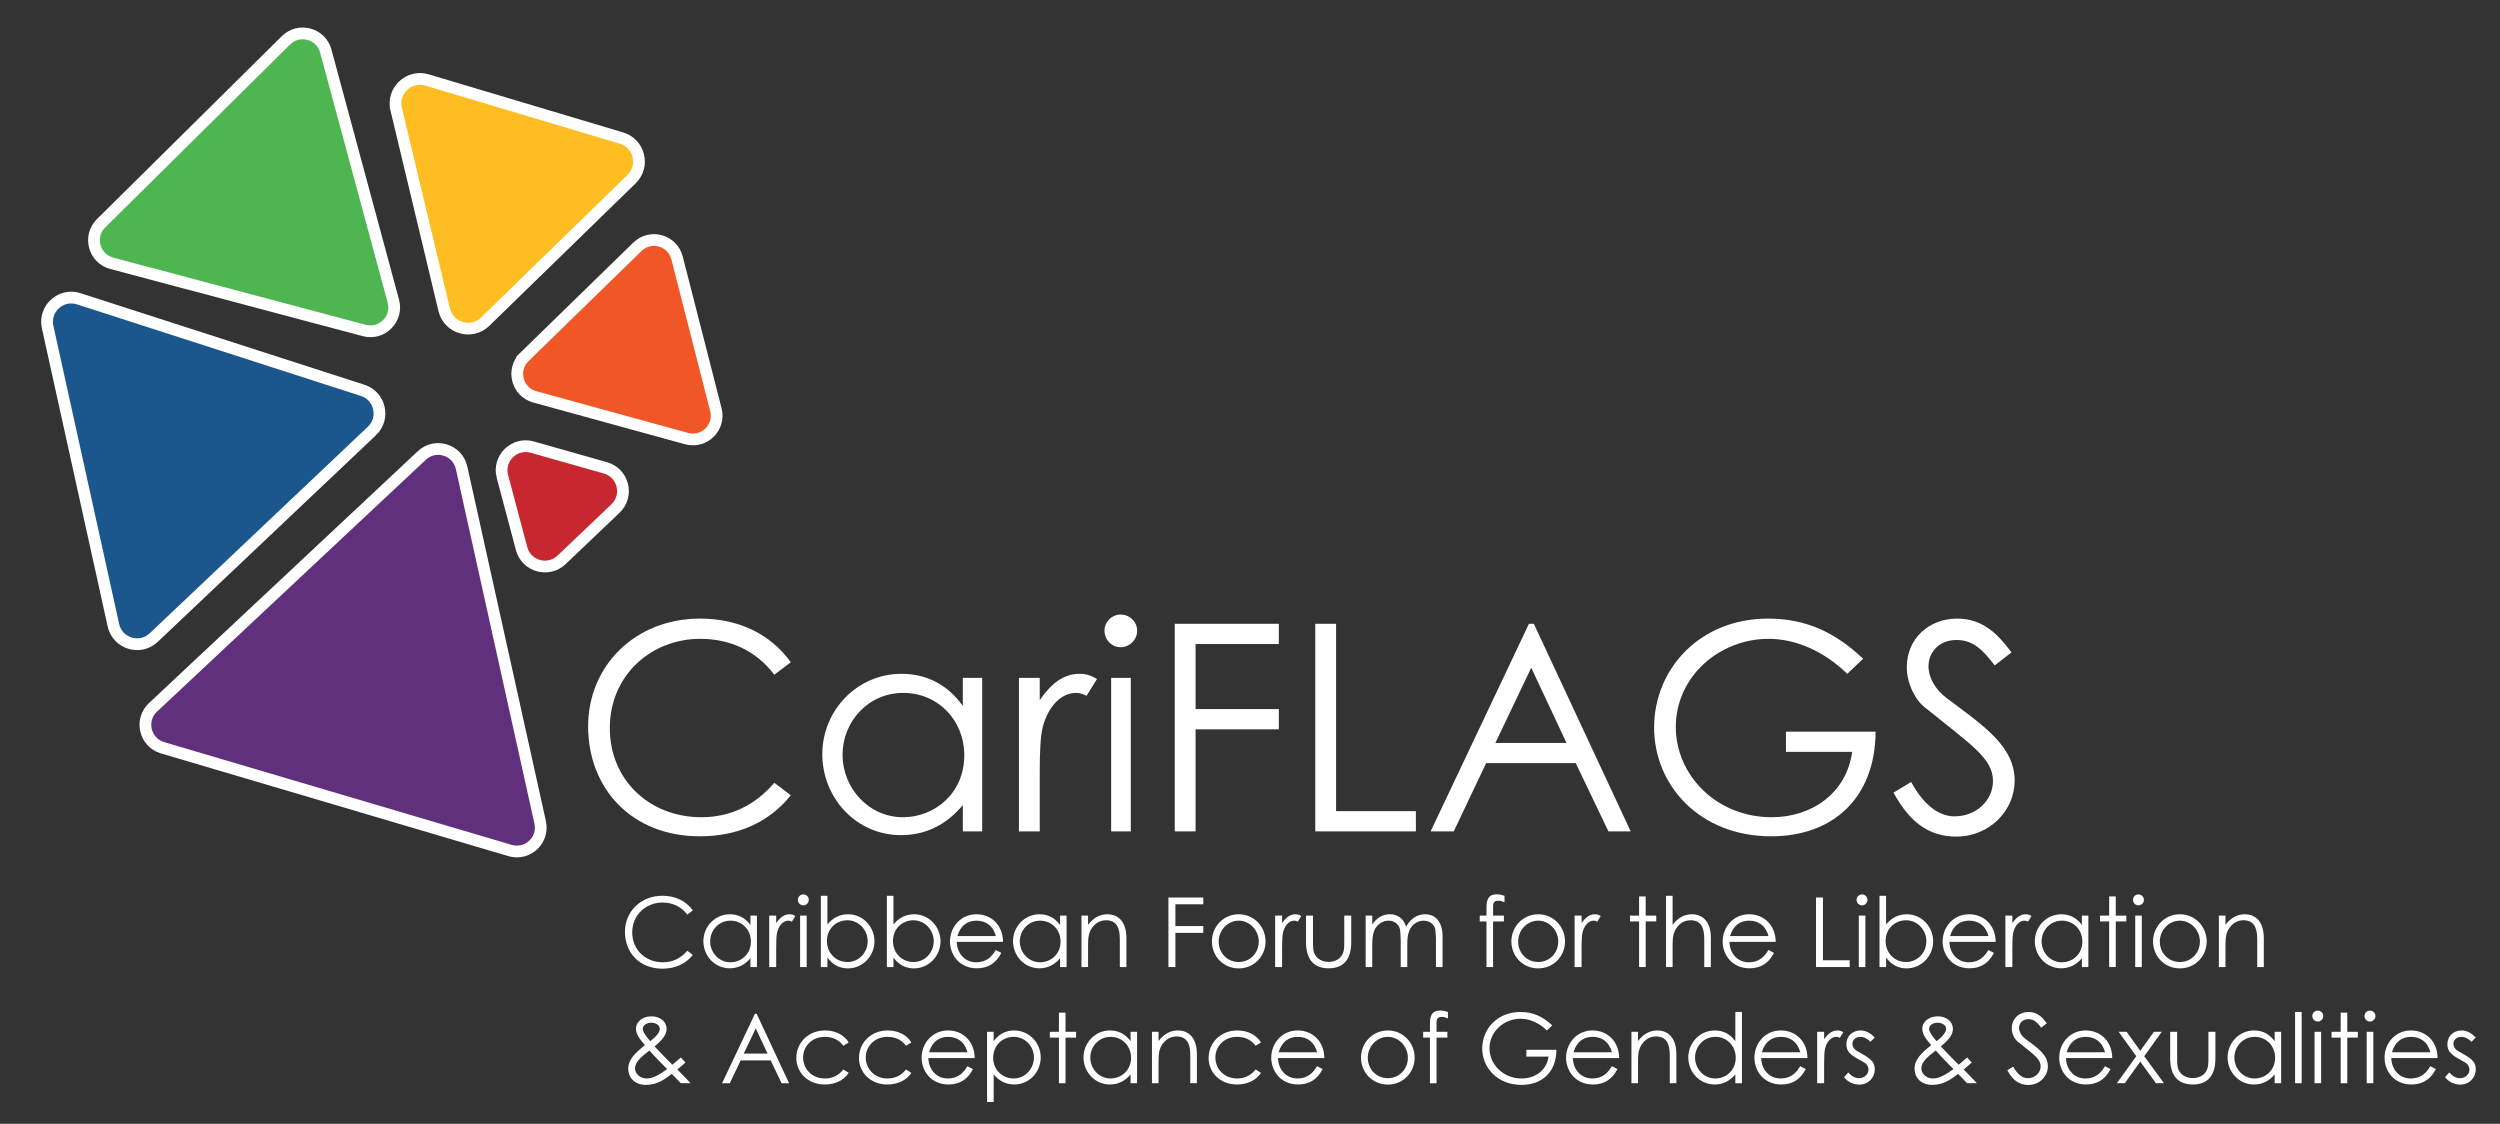 <?xml version="1.0" encoding="UTF-8"?> <svg xmlns="http://www.w3.org/2000/svg" id="Layer_1" version="1.1" viewBox="0 0 1489.527 669.586"><rect x="0" y="0" width="1489.527" height="669.586" fill="#333333" stroke="none"/><path d="M236.052,65.055l28.61,119.514c2.639,11.026,16.284,14.978,24.407,7.069l87.213-84.906c7.991-7.779,4.675-21.281-6.01-24.474l-115.823-34.608c-10.79-3.224-21.019,6.453-18.397,17.405Z" fill="#febd21" stroke="#fff" stroke-miterlimit="10" stroke-width="7"></path><path d="M194.102,30.42l40.27,149.036c2.855,10.566-6.801,20.259-17.377,17.444l-150.431-40.027c-10.617-2.825-14.153-16.113-6.343-23.84L170.382,24.024c7.745-7.664,20.878-4.123,23.721,6.396Z" fill="#4eb651" stroke="#fff" stroke-miterlimit="10" stroke-width="7"></path><path d="M312.46,212.641l67.32-65.605c7.801-7.602,20.906-3.921,23.606,6.632l23.155,90.474c2.696,10.533-6.991,20.05-17.475,17.169l-90.474-24.87c-10.552-2.901-13.969-16.163-6.131-23.8Z" fill="#f15626" stroke="#fff" stroke-miterlimit="10" stroke-width="7"></path><path d="M299.348,283.923l11.429,42.937c2.809,10.552,15.894,14.243,23.803,6.714l32.125-30.581c8.062-7.674,4.719-21.204-5.988-24.242l-43.554-12.356c-10.726-3.043-20.683,6.753-17.815,17.528Z" fill="#c7282f" stroke="#fff" stroke-miterlimit="10" stroke-width="7"></path><path d="M321.842,489.97l-46.832-211.277c-2.391-10.787-15.612-14.876-23.675-7.321l-160.187,150.076c-8.044,7.536-4.863,20.96,5.708,24.085l207.02,61.201c10.419,3.08,20.319-6.156,17.967-16.763Z" fill="#60307d" stroke="#fff" stroke-miterlimit="10" stroke-width="7"></path><path d="M221.58,256.795l-129.995,123.077c-8.151,7.717-21.604,3.588-24.021-7.373L28.378,194.857c-2.401-10.886,7.918-20.27,18.528-16.848l169.181,54.565c10.437,3.366,13.457,16.682,5.494,24.221Z" fill="#1b578c" stroke="#fff" stroke-miterlimit="10" stroke-width="7"></path><g><path d="M461.345,401.984c-10.854-14.298-26.357-21.36-44.099-21.36-29.285,0-53.918,21.705-53.918,53.229,0,30.662,23.427,53.056,54.607,53.056,17.226,0,31.867-7.063,43.41-20.498l9.818,7.407c-12.748,16.02-31.524,24.461-54.089,24.461-41.343,0-66.664-29.113-66.664-65.459s28.251-64.253,66.664-64.253c22.738,0,41.86,8.957,54.089,26.011l-9.818,7.407Z" fill="#fff"></path><path d="M573.659,403.878h11.542v91.471h-11.542v-15.676c-9.991,12.058-22.566,17.915-36.863,17.915-26.7,0-46.854-22.221-46.854-48.233s20.67-47.889,47.199-47.889c14.814,0,27.389,6.374,36.518,19.121v-16.71ZM501.999,449.7c0,19.81,15.504,37.208,36.004,37.208,18.776,0,36.518-14.125,36.518-36.863,0-21.188-15.848-37.208-36.347-37.208-21.015,0-36.175,17.226-36.175,36.863Z" fill="#fff"></path><path d="M619.484,417.143c6.89-9.991,14.296-15.676,23.6-15.676,5.34,0,8.095,1.723,10.507,3.101l-6.201,9.991c-1.378-.689-3.617-1.722-6.201-1.722-8.613,0-16.364,7.407-19.81,19.982-1.55,5.857-1.894,15.331-1.894,27.734v34.797h-12.404v-91.471h12.404v13.265Z" fill="#fff"></path><path d="M677.535,375.8c0,5.34-4.48,9.819-9.82,9.819s-9.647-4.479-9.647-9.819c0-5.512,4.48-9.647,9.647-9.647,5.34,0,9.82,4.306,9.82,9.647ZM662.031,403.878h11.714v91.471h-11.714v-91.471Z" fill="#fff"></path><path d="M699.93,371.666h62.013v12.059h-49.611v38.758h49.611v12.058h-49.611v60.808h-12.402v-123.683Z" fill="#fff"></path><path d="M783.647,371.666h12.402v111.625h47.544v12.058h-59.947v-123.683Z" fill="#fff"></path><path d="M913.878,371.666l57.706,123.683h-13.264l-19.465-40.654h-53.401l-19.294,40.654h-13.78l58.568-123.683h2.929ZM912.328,397.85l-21.36,44.788h42.376l-21.015-44.788Z" fill="#fff"></path><path d="M1117.491,435.919c-.173,39.275-25.15,62.359-62.186,62.359-42.894,0-69.765-30.663-69.765-64.77,0-34.969,27.217-64.942,67.869-64.942,22.738,0,40.137,8.269,56.674,23.944l-9.474,8.957c-13.953-13.608-30.833-20.843-46.854-20.843-29.628,0-55.296,22.739-55.296,52.54,0,28.423,23.945,53.745,57.191,53.745,23.427,0,44.442-13.953,47.888-38.931h-39.448v-12.058h53.401Z" fill="#fff"></path><path d="M1188.466,396.471c-6.719-8.786-12.575-15.159-22.74-15.159-10.68,0-16.708,7.579-16.708,15.676,0,6.718,3.962,13.781,11.025,19.121,23.254,17.227,40.309,29.112,40.309,49.095,0,17.398-14.643,33.246-34.797,33.246-17.055,0-28.251-9.474-37.381-26.183l10.508-6.374c7.406,13.608,16.364,20.499,25.839,20.499,12.92,0,22.911-9.474,22.911-21.016,0-13.608-12.748-21.36-40.826-44.099-5.857-4.651-10.508-14.47-10.508-23.772,0-17.053,13.264-28.939,29.973-28.939,15.159,0,24.289,9.13,32.385,20.155l-9.991,7.751Z" fill="#fff"></path></g><g><path d="M409.506,544.902c-3.635-4.789-8.827-7.154-14.77-7.154-9.809,0-18.059,7.27-18.059,17.827,0,10.27,7.847,17.77,18.289,17.77,5.77,0,10.673-2.365,14.539-6.865l3.288,2.48c-4.27,5.366-10.558,8.193-18.115,8.193-13.847,0-22.328-9.75-22.328-21.924s9.462-21.52,22.328-21.52c7.615,0,14.02,3,18.115,8.712l-3.288,2.48Z" fill="#fff"></path><path d="M447.118,545.537h3.865v30.635h-3.865v-5.25c-3.347,4.039-7.558,6-12.347,6-8.942,0-15.692-7.442-15.692-16.154s6.923-16.039,15.808-16.039c4.962,0,9.174,2.135,12.231,6.404v-5.596ZM423.118,560.884c0,6.635,5.192,12.461,12.058,12.461,6.288,0,12.23-4.73,12.23-12.346,0-7.096-5.308-12.462-12.173-12.462-7.039,0-12.115,5.77-12.115,12.347Z" fill="#fff"></path><path d="M462.462,549.98c2.309-3.346,4.789-5.25,7.904-5.25,1.789,0,2.712.577,3.52,1.039l-2.077,3.346c-.462-.231-1.212-.577-2.077-.577-2.885,0-5.48,2.481-6.635,6.692-.519,1.962-.635,5.135-.635,9.289v11.654h-4.153v-30.635h4.153v4.442Z" fill="#fff"></path><path d="M481.903,536.133c0,1.788-1.5,3.288-3.288,3.288s-3.231-1.5-3.231-3.288c0-1.846,1.5-3.231,3.231-3.231,1.788,0,3.288,1.442,3.288,3.231ZM476.711,545.537h3.924v30.635h-3.924v-30.635Z" fill="#fff"></path><path d="M492.98,576.172h-3.924v-42.462h3.924v17.077c3.346-4.039,7.5-6.058,12.288-6.058,8.942,0,15.751,7.442,15.751,16.154,0,8.654-6.924,16.096-15.866,16.096-4.962,0-9.058-2.192-12.173-6.461v5.654ZM516.98,560.768c0-6.635-5.25-12.461-12.115-12.461-6.289,0-12.174,4.673-12.174,12.346,0,7.096,5.25,12.52,12.174,12.52,7.096,0,12.115-5.827,12.115-12.404Z" fill="#fff"></path><path d="M532.324,576.172h-3.924v-42.462h3.924v17.077c3.346-4.039,7.5-6.058,12.288-6.058,8.942,0,15.751,7.442,15.751,16.154,0,8.654-6.924,16.096-15.866,16.096-4.962,0-9.058-2.192-12.173-6.461v5.654ZM556.324,560.768c0-6.635-5.25-12.461-12.115-12.461-6.289,0-12.174,4.673-12.174,12.346,0,7.096,5.25,12.52,12.174,12.52,7.096,0,12.115-5.827,12.115-12.404Z" fill="#fff"></path><path d="M570.052,561.172c.174,7.039,4.962,12.173,11.539,12.173,6.404,0,9.462-3.635,11.712-7.327l3.288,1.731c-3.115,6.116-7.903,9.173-14.596,9.173-10.154,0-15.981-7.789-15.981-15.981,0-8.366,6.173-16.212,15.75-16.212,8.712,0,15.751,6.289,15.866,16.442h-27.578ZM593.303,557.711c-1.615-6.346-6.173-9.173-11.481-9.173-5.48,0-9.577,2.942-11.365,9.173h22.847Z" fill="#fff"></path><path d="M631.609,545.537h3.865v30.635h-3.865v-5.25c-3.346,4.039-7.558,6-12.347,6-8.942,0-15.692-7.442-15.692-16.154s6.923-16.039,15.808-16.039c4.962,0,9.174,2.135,12.231,6.404v-5.596ZM607.609,560.884c0,6.635,5.192,12.461,12.058,12.461,6.288,0,12.23-4.73,12.23-12.346,0-7.096-5.308-12.462-12.173-12.462-7.039,0-12.115,5.77-12.115,12.347Z" fill="#fff"></path><path d="M648.28,551.018c3.174-4.154,6.981-6.289,11.481-6.289,6.692,0,11.365,4.615,11.365,14.25v17.193h-3.923v-16.673c0-7.212-2.25-11.192-8.192-11.192-3.289,0-6,1.442-8.077,4.154-2.308,3-2.654,6-2.654,10.846v12.866h-3.923v-30.635h3.923v5.481Z" fill="#fff"></path><path d="M696.162,534.749h20.77v4.039h-16.616v12.981h16.616v4.039h-16.616v20.366h-4.153v-41.424Z" fill="#fff"></path><path d="M754.025,560.942c0,8.711-6.75,16.039-15.98,16.039s-15.981-7.327-15.981-16.039c0-8.77,6.808-16.212,15.981-16.212s15.98,7.442,15.98,16.212ZM726.101,560.999c0,6.692,5.02,12.173,11.943,12.173,6.865,0,11.942-5.481,11.942-12.173,0-6.808-5.424-12.462-11.942-12.462-6.577,0-11.943,5.654-11.943,12.462Z" fill="#fff"></path><path d="M763.888,549.98c2.309-3.346,4.789-5.25,7.904-5.25,1.789,0,2.712.577,3.52,1.039l-2.077,3.346c-.462-.231-1.212-.577-2.077-.577-2.885,0-5.48,2.481-6.635,6.692-.519,1.962-.635,5.135-.635,9.289v11.654h-4.153v-30.635h4.153v4.442Z" fill="#fff"></path><path d="M800.926,545.537h4.154v15.866c0,10.327-4.674,15.52-13.442,15.52s-13.501-5.192-13.501-15.52v-15.866h4.154v14.943c0,3.23,0,5.884.865,7.73,1.442,3.116,4.615,4.904,8.481,4.904,2.826,0,5.308-1.039,6.923-2.712,2.423-2.596,2.365-5.539,2.365-9.923v-14.943Z" fill="#fff"></path><path d="M838.482,576.172h-3.923v-15.692c0-2.366-.23-4.327-.288-5.712-.173-3.346-2.885-6.231-6.924-6.231-2.711,0-5.423,1.327-7.153,3.577-2.192,2.827-2.597,6.461-2.597,11.077v12.981h-3.923v-30.635h3.923v5.25c2.712-3.923,6.115-6.058,10.5-6.058,4.674,0,8.02,2.423,9.693,7.385,2.711-4.904,6.75-7.385,11.25-7.385,6.346,0,10.442,4.558,10.442,13.27v18.173h-3.923v-16.731c0-2.25-.289-4.039-.347-5.192-.173-2.712-2.77-5.712-6.923-5.712-3.808,0-7.154,2.308-8.712,6.231-.98,2.481-1.097,5.192-1.097,8.02v13.385Z" fill="#fff"></path><path d="M885.67,540.749c0-4.961,1.212-7.904,6.231-7.904,1.673,0,3.23.461,4.5.865v3.865c-.923-.404-2.135-.923-3.692-.923-3.23,0-3.115,1.961-3.115,4.731v4.154h6.461v3.461h-6.461v27.174h-3.924v-27.174h-4.038v-3.461h4.038v-4.789Z" fill="#fff"></path><path d="M932.459,560.942c0,8.711-6.75,16.039-15.98,16.039s-15.981-7.327-15.981-16.039c0-8.77,6.808-16.212,15.981-16.212s15.98,7.442,15.98,16.212ZM904.535,560.999c0,6.692,5.02,12.173,11.943,12.173,6.865,0,11.942-5.481,11.942-12.173,0-6.808-5.424-12.462-11.942-12.462-6.577,0-11.943,5.654-11.943,12.462Z" fill="#fff"></path><path d="M942.322,549.98c2.309-3.346,4.789-5.25,7.904-5.25,1.789,0,2.712.577,3.52,1.039l-2.077,3.346c-.462-.231-1.212-.577-2.077-.577-2.885,0-5.48,2.481-6.635,6.692-.519,1.962-.635,5.135-.635,9.289v11.654h-4.153v-30.635h4.153v4.442Z" fill="#fff"></path><path d="M976.59,534.114h3.923v11.423h6.289v3.461h-6.289v27.174h-3.923v-27.174h-5.424v-3.461h5.424v-11.423Z" fill="#fff"></path><path d="M992.627,533.71h3.923v17.308c3.174-4.154,6.924-6.289,11.481-6.289,6.635,0,11.308,4.673,11.308,13.846v17.597h-3.923v-16.673c0-7.212-2.192-11.192-8.135-11.192-3.289,0-6,1.442-8.077,4.154-2.25,2.942-2.654,5.942-2.654,10.846v12.866h-3.923v-42.462Z" fill="#fff"></path><path d="M1030.412,561.172c.174,7.039,4.962,12.173,11.539,12.173,6.404,0,9.462-3.635,11.712-7.327l3.288,1.731c-3.115,6.116-7.903,9.173-14.596,9.173-10.154,0-15.981-7.789-15.981-15.981,0-8.366,6.173-16.212,15.75-16.212,8.712,0,15.751,6.289,15.866,16.442h-27.578ZM1053.663,557.711c-1.615-6.346-6.173-9.173-11.481-9.173-5.48,0-9.577,2.942-11.365,9.173h22.847Z" fill="#fff"></path><path d="M1081.987,534.749h4.153v37.385h15.924v4.039h-20.077v-41.424Z" fill="#fff"></path><path d="M1112.677,536.133c0,1.788-1.5,3.288-3.288,3.288s-3.231-1.5-3.231-3.288c0-1.846,1.5-3.231,3.231-3.231,1.788,0,3.288,1.442,3.288,3.231ZM1107.485,545.537h3.924v30.635h-3.924v-30.635Z" fill="#fff"></path><path d="M1123.755,576.172h-3.924v-42.462h3.924v17.077c3.346-4.039,7.5-6.058,12.288-6.058,8.942,0,15.751,7.442,15.751,16.154,0,8.654-6.924,16.096-15.866,16.096-4.962,0-9.058-2.192-12.173-6.461v5.654ZM1147.755,560.768c0-6.635-5.25-12.461-12.115-12.461-6.289,0-12.174,4.673-12.174,12.346,0,7.096,5.25,12.52,12.174,12.52,7.096,0,12.115-5.827,12.115-12.404Z" fill="#fff"></path><path d="M1161.482,561.172c.174,7.039,4.962,12.173,11.539,12.173,6.404,0,9.462-3.635,11.712-7.327l3.288,1.731c-3.115,6.116-7.903,9.173-14.596,9.173-10.154,0-15.981-7.789-15.981-15.981,0-8.366,6.173-16.212,15.75-16.212,8.712,0,15.751,6.289,15.866,16.442h-27.578ZM1184.733,557.711c-1.615-6.346-6.173-9.173-11.481-9.173-5.48,0-9.577,2.942-11.365,9.173h22.847Z" fill="#fff"></path><path d="M1198.981,549.98c2.309-3.346,4.789-5.25,7.904-5.25,1.789,0,2.712.577,3.52,1.039l-2.077,3.346c-.462-.231-1.212-.577-2.077-.577-2.885,0-5.48,2.481-6.635,6.692-.519,1.962-.635,5.135-.635,9.289v11.654h-4.153v-30.635h4.153v4.442Z" fill="#fff"></path><path d="M1240.404,545.537h3.865v30.635h-3.865v-5.25c-3.346,4.039-7.558,6-12.347,6-8.942,0-15.692-7.442-15.692-16.154s6.923-16.039,15.808-16.039c4.962,0,9.174,2.135,12.231,6.404v-5.596ZM1216.404,560.884c0,6.635,5.192,12.461,12.058,12.461,6.288,0,12.23-4.73,12.23-12.346,0-7.096-5.308-12.462-12.173-12.462-7.039,0-12.115,5.77-12.115,12.347Z" fill="#fff"></path><path d="M1256.672,534.114h3.923v11.423h6.289v3.461h-6.289v27.174h-3.923v-27.174h-5.424v-3.461h5.424v-11.423Z" fill="#fff"></path><path d="M1277.381,536.133c0,1.788-1.5,3.288-3.288,3.288s-3.231-1.5-3.231-3.288c0-1.846,1.5-3.231,3.231-3.231,1.788,0,3.288,1.442,3.288,3.231ZM1272.188,545.537h3.924v30.635h-3.924v-30.635Z" fill="#fff"></path><path d="M1314.765,560.942c0,8.711-6.75,16.039-15.98,16.039s-15.981-7.327-15.981-16.039c0-8.77,6.808-16.212,15.981-16.212s15.98,7.442,15.98,16.212ZM1286.841,560.999c0,6.692,5.02,12.173,11.943,12.173,6.865,0,11.942-5.481,11.942-12.173,0-6.808-5.424-12.462-11.942-12.462-6.577,0-11.943,5.654-11.943,12.462Z" fill="#fff"></path><path d="M1325.956,551.018c3.174-4.154,6.981-6.289,11.481-6.289,6.692,0,11.365,4.615,11.365,14.25v17.193h-3.923v-16.673c0-7.212-2.25-11.192-8.192-11.192-3.289,0-6,1.442-8.077,4.154-2.308,3-2.654,6-2.654,10.846v12.866h-3.923v-30.635h3.923v5.481Z" fill="#fff"></path><path d="M384.87,646.381c-6.865,0-10.558-4.442-10.558-9.577,0-5.481,3.98-9.347,9.923-14.077-3.288-3.923-5.308-6.577-5.308-9.75,0-4.385,4.097-7.442,9.174-7.442,5.365,0,9.058,3.231,9.058,7.5,0,3.52-2.654,6.635-7.154,10.443,6.924,7.385,10.5,10.789,10.616,10.904,1.846-1.558,3.635-3.058,5.019-4.327l2.77,3c-1.442,1.269-3.058,2.711-4.846,4.154,2.711,2.885,5.48,5.423,7.846,8.192h-5.77c-2.826-3.058-4.673-4.789-5.365-5.539-4.846,3.635-9,6.52-15.404,6.52ZM378.35,636.573c0,2.942,2.77,6,6.924,6,3.808,0,7.615-2.308,12.23-5.596-2.942-3-6.577-6.519-10.558-11.077-5.25,3.981-8.597,7.039-8.597,10.673ZM393.12,612.977c0-2.019-2.192-3.635-5.135-3.635-2.48,0-5.019,1.385-5.019,3.692,0,1.616,1.558,4.039,4.5,7.327,3.692-2.885,5.653-5.481,5.653-7.385Z" fill="#fff"></path><path d="M450.809,603.977l19.327,41.424h-4.442l-6.52-13.616h-17.885l-6.462,13.616h-4.615l19.615-41.424h.981ZM450.29,612.746l-7.154,15h14.193l-7.039-15Z" fill="#fff"></path><path d="M505.673,639.227c-3,4.558-8.192,6.923-14.365,6.923-10.097,0-16.847-7.27-16.847-15.808,0-9,7.039-16.385,17.135-16.385,5.885,0,11.25,2.423,14.077,7.154l-3.173,1.962c-2.712-3.577-6.462-5.308-11.077-5.308-7.789,0-12.924,5.712-12.924,12.289,0,6.693,5.077,12.52,12.981,12.52,4.442,0,8.135-1.789,11.02-5.365l3.173,2.019Z" fill="#fff"></path><path d="M542.997,639.227c-3,4.558-8.192,6.923-14.365,6.923-10.097,0-16.847-7.27-16.847-15.808,0-9,7.039-16.385,17.135-16.385,5.885,0,11.25,2.423,14.077,7.154l-3.173,1.962c-2.712-3.577-6.462-5.308-11.077-5.308-7.789,0-12.924,5.712-12.924,12.289,0,6.693,5.077,12.52,12.981,12.52,4.442,0,8.135-1.789,11.02-5.365l3.173,2.019Z" fill="#fff"></path><path d="M553.148,630.4c.174,7.039,4.962,12.173,11.539,12.173,6.404,0,9.462-3.634,11.712-7.327l3.288,1.73c-3.115,6.116-7.903,9.173-14.596,9.173-10.154,0-15.981-7.789-15.981-15.981,0-8.366,6.173-16.212,15.75-16.212,8.712,0,15.751,6.289,15.866,16.442h-27.578ZM576.399,626.939c-1.615-6.346-6.173-9.173-11.481-9.173-5.48,0-9.577,2.942-11.365,9.173h22.847Z" fill="#fff"></path><path d="M592.031,620.361c3.058-4.269,7.27-6.404,12.174-6.404,8.942,0,15.865,7.327,15.865,16.039s-6.75,16.154-15.75,16.154c-4.789,0-8.942-1.961-12.289-6v16.442h-3.923v-41.828h3.923v5.596ZM591.743,630.227c0,7.616,5.885,12.346,12.173,12.346,6.809,0,12.116-5.769,12.116-12.461,0-6.577-5.077-12.347-12.116-12.347-6.865,0-12.173,5.366-12.173,12.462Z" fill="#fff"></path><path d="M630.915,603.342h3.923v11.423h6.289v3.461h-6.289v27.174h-3.923v-27.174h-5.424v-3.461h5.424v-11.423Z" fill="#fff"></path><path d="M673.605,614.765h3.865v30.635h-3.865v-5.25c-3.346,4.039-7.558,6-12.347,6-8.942,0-15.692-7.442-15.692-16.154s6.923-16.039,15.808-16.039c4.962,0,9.174,2.135,12.231,6.404v-5.596ZM649.605,630.112c0,6.635,5.192,12.461,12.058,12.461,6.288,0,12.23-4.73,12.23-12.346,0-7.096-5.308-12.462-12.173-12.462-7.039,0-12.115,5.77-12.115,12.347Z" fill="#fff"></path><path d="M690.276,620.246c3.174-4.154,6.981-6.289,11.481-6.289,6.692,0,11.365,4.615,11.365,14.25v17.193h-3.923v-16.673c0-7.212-2.25-11.192-8.192-11.192-3.289,0-6,1.442-8.077,4.154-2.308,3-2.654,6-2.654,10.846v12.866h-3.923v-30.635h3.923v5.481Z" fill="#fff"></path><path d="M751.313,639.227c-3,4.558-8.192,6.923-14.365,6.923-10.097,0-16.847-7.27-16.847-15.808,0-9,7.039-16.385,17.135-16.385,5.885,0,11.25,2.423,14.077,7.154l-3.173,1.962c-2.712-3.577-6.462-5.308-11.077-5.308-7.789,0-12.924,5.712-12.924,12.289,0,6.693,5.077,12.52,12.981,12.52,4.442,0,8.135-1.789,11.02-5.365l3.173,2.019Z" fill="#fff"></path><path d="M761.465,630.4c.174,7.039,4.962,12.173,11.539,12.173,6.404,0,9.462-3.634,11.712-7.327l3.288,1.73c-3.115,6.116-7.903,9.173-14.596,9.173-10.154,0-15.981-7.789-15.981-15.981,0-8.366,6.173-16.212,15.75-16.212,8.712,0,15.751,6.289,15.866,16.442h-27.578ZM784.715,626.939c-1.615-6.346-6.173-9.173-11.481-9.173-5.48,0-9.577,2.942-11.365,9.173h22.847Z" fill="#fff"></path><path d="M842.866,630.17c0,8.711-6.75,16.039-15.98,16.039s-15.981-7.327-15.981-16.039c0-8.77,6.808-16.212,15.981-16.212s15.98,7.442,15.98,16.212ZM814.942,630.227c0,6.692,5.02,12.173,11.943,12.173,6.865,0,11.942-5.481,11.942-12.173,0-6.808-5.424-12.462-11.942-12.462-6.577,0-11.943,5.654-11.943,12.462Z" fill="#fff"></path><path d="M851.979,609.977c0-4.961,1.212-7.904,6.231-7.904,1.673,0,3.23.461,4.5.865v3.865c-.923-.404-2.135-.923-3.692-.923-3.23,0-3.115,1.961-3.115,4.731v4.154h6.462v3.461h-6.462v27.174h-3.924v-27.174h-4.038v-3.461h4.038v-4.789Z" fill="#fff"></path><path d="M927.324,625.496c-.058,13.154-8.423,20.885-20.827,20.885-14.365,0-23.366-10.27-23.366-21.693,0-11.712,9.116-21.75,22.731-21.75,7.616,0,13.442,2.77,18.981,8.02l-3.173,3c-4.674-4.558-10.327-6.981-15.693-6.981-9.923,0-18.52,7.616-18.52,17.597,0,9.519,8.02,18,19.154,18,7.847,0,14.885-4.673,16.039-13.039h-13.212v-4.039h17.885Z" fill="#fff"></path><path d="M937.129,630.4c.174,7.039,4.962,12.173,11.539,12.173,6.404,0,9.462-3.634,11.712-7.327l3.288,1.73c-3.115,6.116-7.903,9.173-14.596,9.173-10.154,0-15.981-7.789-15.981-15.981,0-8.366,6.173-16.212,15.75-16.212,8.712,0,15.751,6.289,15.866,16.442h-27.578ZM960.38,626.939c-1.615-6.346-6.173-9.173-11.481-9.173-5.48,0-9.577,2.942-11.365,9.173h22.847Z" fill="#fff"></path><path d="M975.954,620.246c3.174-4.154,6.981-6.289,11.481-6.289,6.692,0,11.365,4.615,11.365,14.25v17.193h-3.923v-16.673c0-7.212-2.25-11.192-8.192-11.192-3.289,0-6,1.442-8.077,4.154-2.308,3-2.654,6-2.654,10.846v12.866h-3.923v-30.635h3.923v5.481Z" fill="#fff"></path><path d="M1033.933,640.15c-3.346,4.039-7.558,6-12.347,6-8.942,0-15.692-7.442-15.692-16.154s6.924-16.039,15.809-16.039c4.961,0,9.173,2.135,12.23,6.404v-17.423h3.923v42.462h-3.923v-5.25ZM1009.933,630.112c0,6.635,5.192,12.461,12.058,12.461,6.288,0,12.173-4.73,12.173-12.346,0-7.096-5.25-12.462-12.115-12.462-7.039,0-12.115,5.77-12.115,12.347Z" fill="#fff"></path><path d="M1049.335,630.4c.174,7.039,4.962,12.173,11.539,12.173,6.404,0,9.462-3.634,11.712-7.327l3.288,1.73c-3.115,6.116-7.903,9.173-14.596,9.173-10.154,0-15.981-7.789-15.981-15.981,0-8.366,6.173-16.212,15.75-16.212,8.712,0,15.751,6.289,15.866,16.442h-27.578ZM1072.586,626.939c-1.615-6.346-6.173-9.173-11.481-9.173-5.48,0-9.577,2.942-11.365,9.173h22.847Z" fill="#fff"></path><path d="M1086.833,619.208c2.309-3.346,4.789-5.25,7.904-5.25,1.789,0,2.712.577,3.52,1.039l-2.077,3.346c-.462-.231-1.212-.577-2.077-.577-2.885,0-5.48,2.481-6.635,6.692-.519,1.962-.635,5.135-.635,9.289v11.654h-4.153v-30.635h4.153v4.442Z" fill="#fff"></path><path d="M1101.197,638.997c1.962,2.192,4.097,3.404,6.404,3.404,3,0,5.654-2.192,5.654-5.077,0-1.789-1.039-3.461-2.539-4.269-7.038-3.923-10.615-5.597-10.615-10.962,0-4.846,3.75-8.135,8.423-8.135,3.347,0,5.885,1.615,8.481,4.154l-2.539,2.596c-1.846-1.789-3.692-2.942-6.173-2.942-2.538,0-4.615,1.789-4.615,4.096,0,1.558.98,3.289,2.365,4.096,7.038,4.096,10.962,5.654,10.962,11.193,0,4.789-3.692,9.058-9.231,9.058-3.403,0-6.865-1.558-9.058-4.385l2.48-2.827Z" fill="#fff"></path><path d="M1151.272,646.381c-6.865,0-10.558-4.442-10.558-9.577,0-5.481,3.98-9.347,9.923-14.077-3.288-3.923-5.308-6.577-5.308-9.75,0-4.385,4.097-7.442,9.174-7.442,5.365,0,9.058,3.231,9.058,7.5,0,3.52-2.654,6.635-7.154,10.443,6.924,7.385,10.5,10.789,10.616,10.904,1.846-1.558,3.635-3.058,5.019-4.327l2.77,3c-1.442,1.269-3.058,2.711-4.846,4.154,2.711,2.885,5.48,5.423,7.846,8.192h-5.77c-2.826-3.058-4.673-4.789-5.365-5.539-4.846,3.635-9,6.52-15.404,6.52ZM1144.753,636.573c0,2.942,2.77,6,6.924,6,3.808,0,7.615-2.308,12.23-5.596-2.942-3-6.577-6.519-10.558-11.077-5.25,3.981-8.597,7.039-8.597,10.673ZM1159.522,612.977c0-2.019-2.192-3.635-5.135-3.635-2.48,0-5.019,1.385-5.019,3.692,0,1.616,1.558,4.039,4.5,7.327,3.692-2.885,5.653-5.481,5.653-7.385Z" fill="#fff"></path><path d="M1216.173,612.284c-2.25-2.942-4.211-5.077-7.615-5.077-3.577,0-5.597,2.538-5.597,5.25,0,2.25,1.327,4.615,3.692,6.404,7.789,5.77,13.501,9.75,13.501,16.443,0,5.827-4.904,11.135-11.654,11.135-5.712,0-9.462-3.173-12.52-8.77l3.52-2.135c2.48,4.558,5.48,6.866,8.654,6.866,4.326,0,7.673-3.173,7.673-7.039,0-4.558-4.27-7.154-13.674-14.77-1.961-1.558-3.519-4.846-3.519-7.962,0-5.711,4.442-9.692,10.038-9.692,5.077,0,8.135,3.058,10.847,6.75l-3.347,2.596Z" fill="#fff"></path><path d="M1230.939,630.4c.174,7.039,4.962,12.173,11.539,12.173,6.404,0,9.462-3.634,11.712-7.327l3.288,1.73c-3.115,6.116-7.903,9.173-14.596,9.173-10.154,0-15.981-7.789-15.981-15.981,0-8.366,6.173-16.212,15.75-16.212,8.712,0,15.751,6.289,15.866,16.442h-27.578ZM1254.19,626.939c-1.615-6.346-6.173-9.173-11.481-9.173-5.48,0-9.577,2.942-11.365,9.173h22.847Z" fill="#fff"></path><path d="M1262.322,614.765h4.731l8.135,11.308,8.135-11.308h4.673l-10.442,14.539,11.77,16.097h-4.789l-9.346-12.866-9.231,12.866h-4.73l11.596-16.097-10.5-14.539Z" fill="#fff"></path><path d="M1315.802,614.765h4.154v15.866c0,10.327-4.674,15.52-13.442,15.52s-13.501-5.192-13.501-15.52v-15.866h4.154v14.942c0,3.231,0,5.885.865,7.731,1.442,3.116,4.615,4.904,8.481,4.904,2.826,0,5.308-1.039,6.923-2.712,2.423-2.596,2.365-5.539,2.365-9.923v-14.942Z" fill="#fff"></path><path d="M1355.262,614.765h3.865v30.635h-3.865v-5.25c-3.347,4.039-7.558,6-12.347,6-8.942,0-15.692-7.442-15.692-16.154s6.923-16.039,15.808-16.039c4.962,0,9.174,2.135,12.231,6.404v-5.596ZM1331.262,630.112c0,6.635,5.192,12.461,12.058,12.461,6.288,0,12.23-4.73,12.23-12.346,0-7.096-5.308-12.462-12.173-12.462-7.039,0-12.115,5.77-12.115,12.347Z" fill="#fff"></path><path d="M1367.433,602.938h3.923v42.462h-3.923v-42.462Z" fill="#fff"></path><path d="M1384.22,605.361c0,1.788-1.5,3.288-3.288,3.288s-3.231-1.5-3.231-3.288c0-1.846,1.5-3.231,3.231-3.231,1.788,0,3.288,1.442,3.288,3.231ZM1379.028,614.765h3.924v30.635h-3.924v-30.635Z" fill="#fff"></path><path d="M1394.605,603.342h3.923v11.423h6.289v3.461h-6.289v27.174h-3.923v-27.174h-5.424v-3.461h5.424v-11.423Z" fill="#fff"></path><path d="M1415.315,605.361c0,1.788-1.5,3.288-3.288,3.288s-3.231-1.5-3.231-3.288c0-1.846,1.5-3.231,3.231-3.231,1.788,0,3.288,1.442,3.288,3.231ZM1410.123,614.765h3.924v30.635h-3.924v-30.635Z" fill="#fff"></path><path d="M1424.775,630.4c.174,7.039,4.962,12.173,11.539,12.173,6.404,0,9.462-3.634,11.712-7.327l3.288,1.73c-3.115,6.116-7.903,9.173-14.596,9.173-10.154,0-15.981-7.789-15.981-15.981,0-8.366,6.173-16.212,15.75-16.212,8.712,0,15.751,6.289,15.866,16.442h-27.578ZM1448.026,626.939c-1.615-6.346-6.173-9.173-11.481-9.173-5.48,0-9.577,2.942-11.365,9.173h22.847Z" fill="#fff"></path><path d="M1459.274,638.997c1.962,2.192,4.097,3.404,6.404,3.404,3,0,5.654-2.192,5.654-5.077,0-1.789-1.039-3.461-2.539-4.269-7.038-3.923-10.615-5.597-10.615-10.962,0-4.846,3.75-8.135,8.423-8.135,3.347,0,5.885,1.615,8.481,4.154l-2.539,2.596c-1.846-1.789-3.692-2.942-6.173-2.942-2.538,0-4.615,1.789-4.615,4.096,0,1.558.98,3.289,2.365,4.096,7.038,4.096,10.962,5.654,10.962,11.193,0,4.789-3.692,9.058-9.231,9.058-3.403,0-6.865-1.558-9.058-4.385l2.48-2.827Z" fill="#fff"></path></g></svg> 